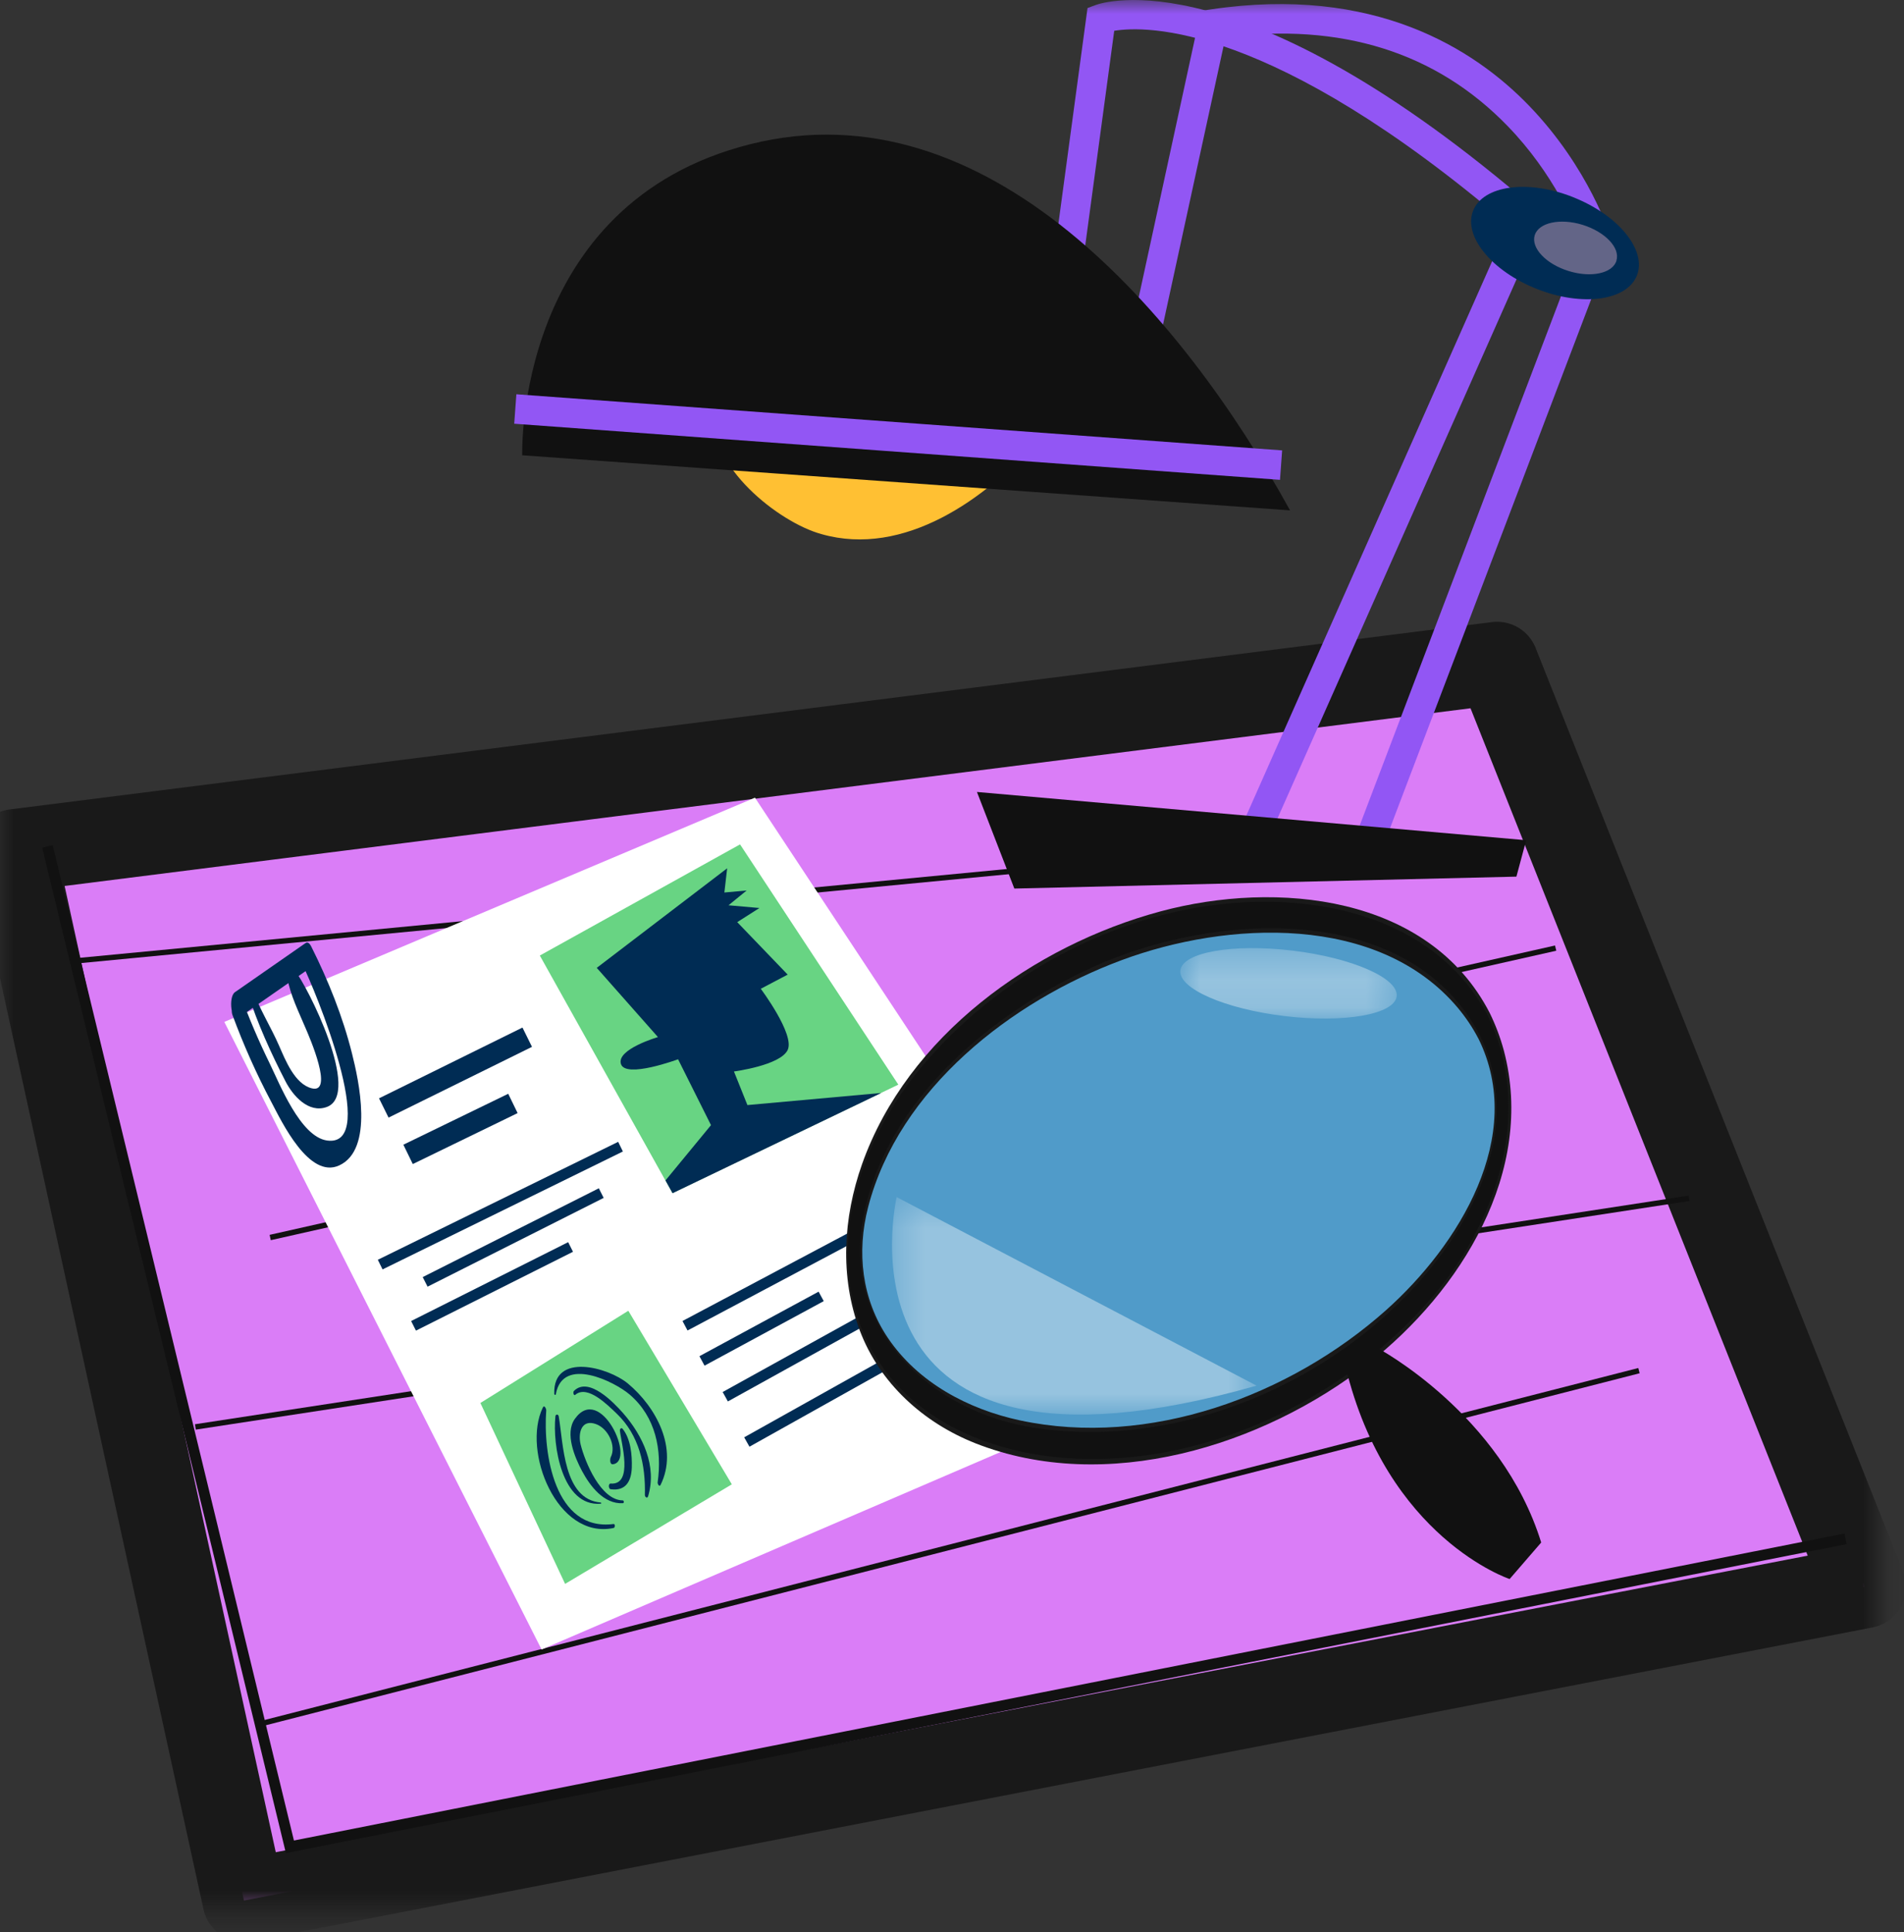 <svg width="69" height="70" viewBox="0 0 69 70" fill="none" xmlns="http://www.w3.org/2000/svg">
<rect x="0" y="0" width="69" height="70" fill="#333333" stroke="none"/>
<path d="M67.574 57.487L8.841 68.854L0.526 30.815L54.255 24.026L67.574 57.487Z" fill="#DA7DF7"/>
<mask id="mask0_205_129" style="mask-type:luminance" maskUnits="userSpaceOnUse" x="0" y="0" width="69" height="70">
<path d="M68.1 0H0V69.381H68.1V0Z" fill="white"/>
</mask>
<g mask="url(#mask0_205_129)">
<path d="M67.574 57.487L8.841 68.854L0.526 30.815L54.255 24.026L67.574 57.487Z" stroke="#191919" stroke-width="3" stroke-linecap="round" stroke-linejoin="round"/>
</g>
<path d="M10.361 67.135L1.53 30.713L1.909 30.619L10.652 66.679L66.844 55.557L66.921 55.94L10.361 67.135Z" fill="#111111"/>
<path d="M9.452 62.55L9.403 62.36L59.371 49.561L59.42 49.751L9.452 62.55Z" fill="#111111"/>
<path d="M61.196 43.316L7.065 51.599L7.095 51.793L61.226 43.51L61.196 43.316Z" fill="#111111"/>
<path d="M9.813 44.93L9.771 44.737L56.353 34.254L56.399 34.443L9.813 44.93Z" fill="#111111"/>
<path d="M2.733 34.91L2.716 34.717L42.765 30.882L42.783 31.075L2.733 34.91Z" fill="#111111"/>
<mask id="mask1_205_129" style="mask-type:luminance" maskUnits="userSpaceOnUse" x="0" y="0" width="69" height="70">
<path d="M68.1 0H0V69.381H68.1V0Z" fill="white"/>
</mask>
<g mask="url(#mask1_205_129)">
<path d="M25.914 14.995C25.63 16.851 28.198 18.918 29.766 19.349C32.762 20.205 35.759 18.065 37.615 15.925" fill="#FFC033"/>
<path d="M49.817 31.489L48.817 31.11L57.311 8.782C57.104 8.217 56.322 6.301 54.627 4.558C52.038 1.891 48.603 0.814 44.411 1.351L41.635 14.115L40.59 13.887L43.52 0.393L43.884 0.34C49.786 -0.54 53.417 1.758 55.424 3.842C57.592 6.094 58.353 8.529 58.385 8.631L58.438 8.806L49.81 31.485L49.817 31.489Z" fill="#9256F4"/>
<path d="M45.846 30.657L44.867 30.222L54.659 8.147C46.088 0.832 41.53 0.926 40.379 1.116L38.716 13.427L37.657 13.283L39.411 0.291L39.713 0.179C39.923 0.102 44.986 -1.635 55.659 7.599L55.961 7.859L45.849 30.657H45.846Z" fill="#9256F4"/>
<path d="M57.006 7.143C58.645 7.789 59.683 9.059 59.322 9.978C58.96 10.897 57.336 11.118 55.697 10.469C54.059 9.824 53.02 8.554 53.385 7.635C53.747 6.715 55.371 6.494 57.01 7.143" fill="#002C54"/>
<path d="M46.747 18.49L18.925 16.494C18.925 16.494 18.641 7.361 27.201 5.221C35.762 3.08 42.825 11.357 46.751 18.49" fill="#111111"/>
<path d="M54.954 31.759L36.759 32.191L35.404 28.692L55.308 30.44L54.954 31.759Z" fill="#111111"/>
<path d="M58.581 9.445C58.438 9.905 57.659 10.073 56.841 9.817C56.024 9.564 55.477 8.982 55.617 8.522C55.761 8.063 56.539 7.894 57.357 8.147C58.175 8.403 58.722 8.982 58.578 9.441" fill="#636587"/>
<path d="M18.713 14.284L18.635 15.351L46.386 17.384L46.464 16.317L18.713 14.284Z" fill="#9256F4"/>
<path d="M8.129 37.022L27.359 28.899L41.523 50.34L19.627 59.76L8.129 37.022Z" fill="white"/>
<path d="M22.402 41.367L13.692 45.64L13.864 45.989L22.573 41.717L22.402 41.367Z" fill="#002C54"/>
<path d="M21.701 43.05L15.319 46.267L15.495 46.614L21.877 43.398L21.701 43.05Z" fill="#002C54"/>
<path d="M20.59 45.002L14.899 47.859L15.074 48.207L20.765 45.35L20.59 45.002Z" fill="#002C54"/>
<path d="M31.099 44.48L24.733 47.858L24.916 48.202L31.282 44.824L31.099 44.48Z" fill="#002C54"/>
<path d="M29.666 46.795L25.347 49.133L25.532 49.476L29.852 47.138L29.666 46.795Z" fill="#002C54"/>
<path d="M32.461 46.96L26.189 50.431L26.378 50.772L32.649 47.301L32.461 46.96Z" fill="#002C54"/>
<path d="M32.689 48.873L26.969 52.072L27.16 52.412L32.879 49.213L32.689 48.873Z" fill="#002C54"/>
<path d="M24.37 43.225L19.563 34.618L26.819 30.591L32.555 39.295L24.37 43.225Z" fill="#68D483"/>
<path d="M24.114 42.769L25.766 40.762L24.573 38.376C24.573 38.376 22.672 39.081 22.503 38.548C22.332 38.011 23.844 37.572 23.844 37.572L21.626 35.064L26.352 31.457L26.251 32.334L27.058 32.261L26.401 32.797L27.521 32.896L26.717 33.408L28.545 35.309L27.57 35.822C27.57 35.822 28.812 37.478 28.545 38.039C28.279 38.6 26.598 38.818 26.598 38.818L27.086 40.035L31.934 39.597L24.374 43.228L24.121 42.772L24.114 42.769Z" fill="#002C54"/>
<path d="M17.409 50.828L22.77 47.487L26.521 53.775L20.479 57.382L17.409 50.828Z" fill="#68D483"/>
<path d="M22.233 55.213C20.09 55.487 19.679 52.627 19.795 51.098C19.799 51.042 19.725 50.88 19.672 50.993C18.904 52.575 20.195 55.789 22.237 55.357C22.297 55.343 22.297 55.203 22.233 55.213Z" fill="#002C54"/>
<path d="M20.146 50.498C20.398 49.123 22.268 50.049 22.823 50.526C23.763 51.333 23.998 52.533 23.833 53.705C23.826 53.757 23.893 53.887 23.939 53.796C24.588 52.48 23.781 50.975 22.753 50.122C22.047 49.536 20.041 48.979 20.086 50.491C20.086 50.54 20.139 50.554 20.149 50.501" fill="#002C54"/>
<path d="M21.77 54.434C20.413 54.326 20.419 52.301 20.248 51.312C20.233 51.228 20.135 51.228 20.128 51.312C20.02 52.336 20.356 54.596 21.774 54.477C21.795 54.477 21.791 54.438 21.774 54.434" fill="#002C54"/>
<path d="M20.851 50.529C21.3 50.154 22.047 50.929 22.349 51.214C23.167 51.996 23.398 53.077 23.37 54.164C23.37 54.234 23.458 54.301 23.486 54.21C23.816 53.122 23.297 52.014 22.584 51.2C22.244 50.814 21.332 49.856 20.798 50.393C20.756 50.438 20.788 50.586 20.855 50.529" fill="#002C54"/>
<path d="M22.574 54.357C21.77 54.357 21.195 52.954 21.041 52.329C20.942 51.922 21.069 51.4 21.598 51.593C22.044 51.754 22.339 52.385 22.135 52.789C22.104 52.849 22.09 53.062 22.212 53.048C23.058 52.936 21.76 50.094 20.83 51.407C20.458 51.933 20.837 52.813 21.093 53.294C21.388 53.845 21.886 54.498 22.574 54.459C22.619 54.459 22.616 54.361 22.574 54.361" fill="#002C54"/>
<path d="M22.139 53.954C22.668 54.024 22.879 53.673 22.896 53.168C22.91 52.719 22.858 52.129 22.563 51.764C22.514 51.705 22.458 51.771 22.465 51.831C22.511 52.273 22.963 53.806 22.132 53.747C22.04 53.74 22.044 53.943 22.139 53.957" fill="#002C54"/>
<path d="M8.627 36.885C9.48 36.292 10.333 35.699 11.185 35.106C11.115 35.064 11.045 35.022 10.978 34.98C11.375 35.769 13.799 41.576 11.859 41.32C10.883 41.19 10.126 39.246 9.768 38.516C9.378 37.72 9.027 36.899 8.722 36.067C8.543 35.583 8.329 36.51 8.42 36.759C8.82 37.846 9.294 38.909 9.838 39.934C10.21 40.639 11.199 42.727 12.294 42.221C13.56 41.639 12.999 39.13 12.757 38.169C12.424 36.836 11.897 35.52 11.28 34.292C11.245 34.222 11.168 34.099 11.073 34.166C10.22 34.759 9.368 35.352 8.515 35.945C8.263 36.12 8.389 37.053 8.631 36.885" fill="#002C54"/>
<path d="M8.989 35.994C9.315 37.05 9.834 38.183 10.343 39.169C10.613 39.699 11.182 40.341 11.838 40.106C13.129 39.65 11.115 35.664 10.676 35.152C10.505 34.948 10.378 35.239 10.406 35.404C10.525 36.067 10.827 36.66 11.087 37.278C11.206 37.555 12.115 39.636 11.297 39.428C10.683 39.274 10.343 38.407 10.118 37.895C9.817 37.201 9.403 36.559 9.15 35.843C9.087 35.66 8.954 35.871 8.989 35.994Z" fill="#002C54"/>
<path d="M18.934 37.227L13.736 39.791L14.081 40.489L19.279 37.926L18.934 37.227Z" fill="#002C54"/>
<path d="M18.418 39.626L14.618 41.471L14.959 42.172L18.758 40.326L18.418 39.626Z" fill="#002C54"/>
<path d="M53.778 37.158C55.961 41.474 52.771 47.48 46.656 50.572C40.541 53.663 33.815 52.673 31.633 48.358C29.45 44.042 32.64 38.036 38.755 34.945C44.87 31.854 51.599 32.843 53.782 37.158" fill="#509BC9"/>
<path d="M53.575 37.622C55.329 41.162 52.859 45.119 50.228 47.467C46.74 50.575 41.632 52.456 36.966 51.459C35.085 51.056 33.271 50.091 32.176 48.47C31.226 47.059 31.04 45.358 31.461 43.73C32.576 39.435 36.664 36.264 40.653 34.783C44.46 33.369 49.94 33.082 52.828 36.509C53.115 36.853 53.368 37.225 53.575 37.625C53.694 37.857 53.866 37.857 53.985 37.625C54.112 37.383 54.112 36.941 53.985 36.695C51.775 32.415 46.256 31.892 42.067 33.015C37.453 34.254 32.882 37.541 31.24 42.176C30.556 44.109 30.426 46.252 31.155 48.193C31.878 50.115 33.468 51.547 35.355 52.291C40.074 54.143 45.747 52.403 49.589 49.4C52.926 46.789 55.659 42.435 54.498 38.057C54.371 37.587 54.199 37.13 53.985 36.695C53.87 36.46 53.694 36.467 53.575 36.695C53.445 36.941 53.452 37.376 53.575 37.625" fill="#191919"/>
<path d="M48.758 49.508L49.919 48.838C49.919 48.838 54.41 51.217 55.852 55.883L54.708 57.206C54.708 57.206 50.266 55.736 48.761 49.508" fill="#111111"/>
<path d="M53.627 37.502C55.441 41.232 52.901 45.274 50.13 47.733C46.782 50.705 42.018 52.396 37.548 51.736C33.692 51.168 30.485 48.126 31.303 44.028C32.134 39.853 35.924 36.709 39.611 35.032C43.923 33.071 51.031 32.576 53.627 37.502C53.873 37.972 54.059 37.057 53.929 36.815C52.143 33.422 48.203 32.415 44.621 32.72C40.323 33.089 36.141 35.369 33.387 38.664C31.331 41.12 30.029 44.646 31.106 47.807C32.324 51.368 35.983 52.834 39.502 52.859C44.235 52.894 49.01 50.452 52.017 46.856C54.301 44.126 55.561 40.176 53.926 36.815C53.694 36.341 53.505 37.26 53.624 37.502" fill="#111111"/>
<g opacity="0.4">
<mask id="mask2_205_129" style="mask-type:luminance" maskUnits="userSpaceOnUse" x="42" y="34" width="9" height="3">
<path d="M50.617 34.348H42.776V36.902H50.617V34.348Z" fill="white"/>
</mask>
<g mask="url(#mask2_205_129)">
<path d="M50.614 36.095C50.537 36.752 48.716 37.071 46.551 36.811C44.386 36.551 42.695 35.811 42.776 35.155C42.857 34.499 44.674 34.18 46.839 34.439C49.004 34.699 50.695 35.443 50.614 36.095Z" fill="white"/>
</g>
</g>
<g opacity="0.4">
<mask id="mask3_205_129" style="mask-type:luminance" maskUnits="userSpaceOnUse" x="32" y="43" width="14" height="9">
<path d="M45.54 43.369H32.327V51.249H45.54V43.369Z" fill="white"/>
</mask>
<g mask="url(#mask3_205_129)">
<path d="M32.495 43.369C32.495 43.369 29.847 54.676 45.537 50.2Z" fill="white"/>
</g>
</g>
</g>
</svg>
